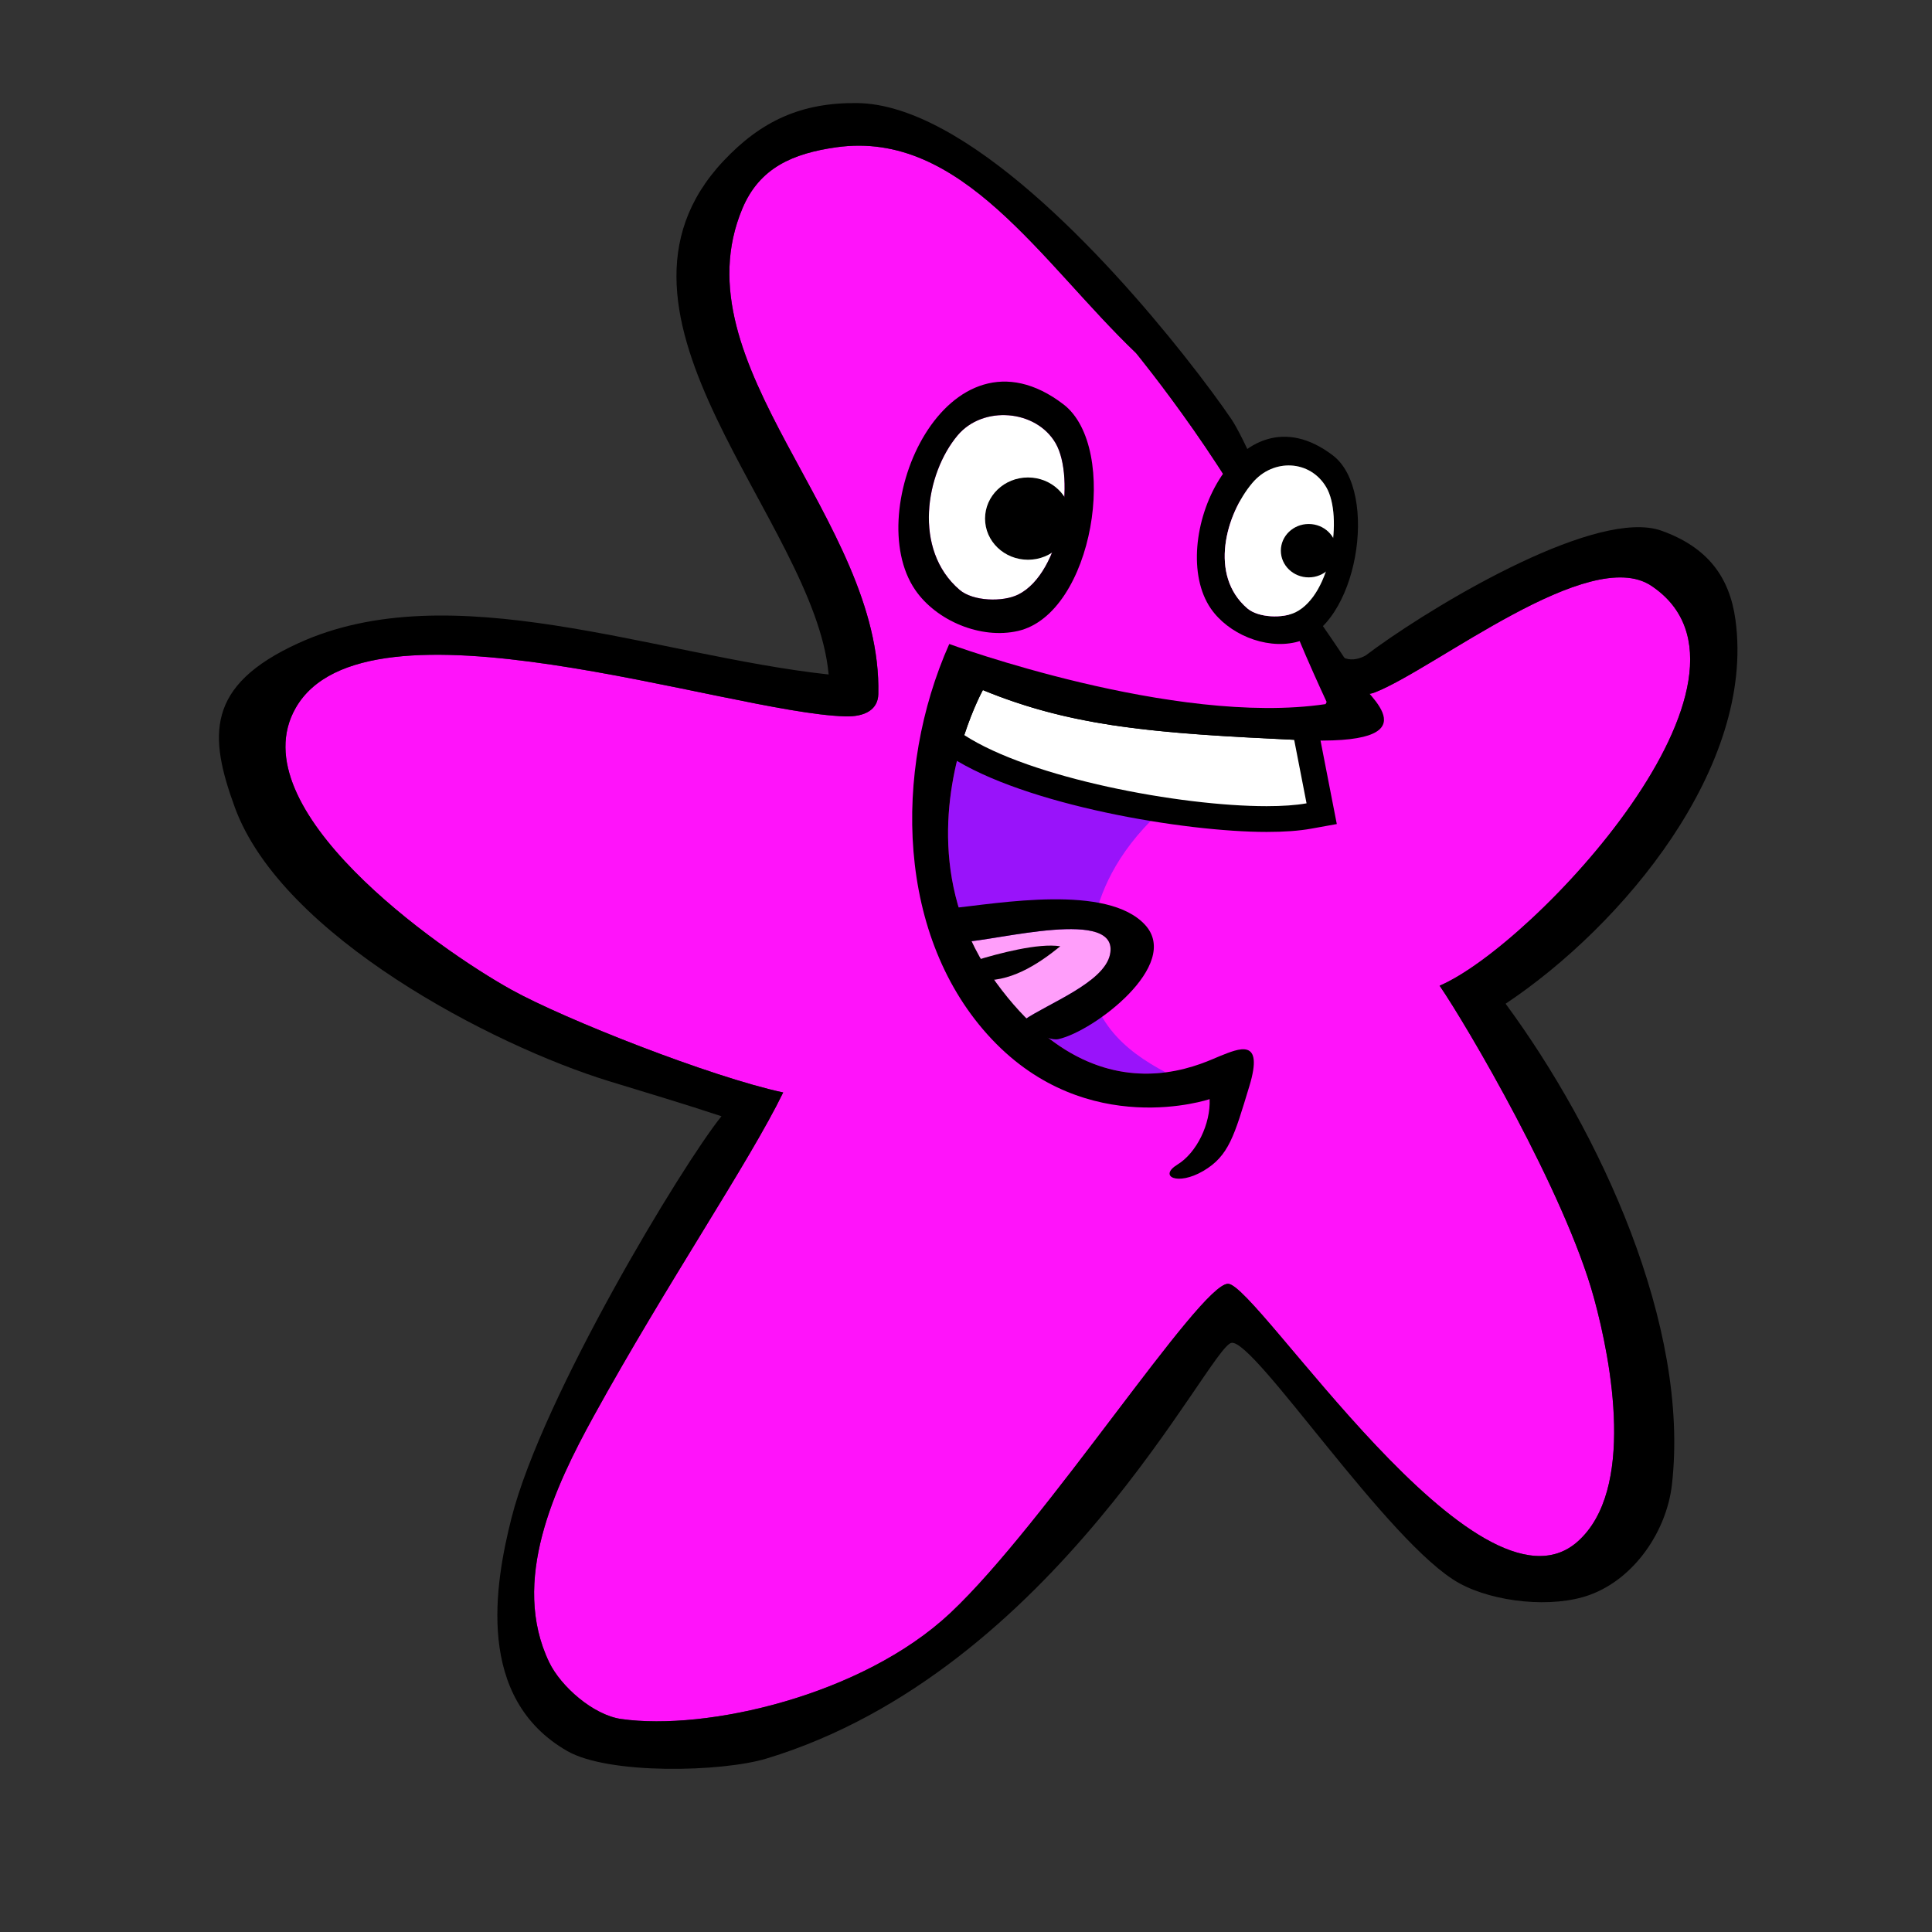 <svg version="1.1" id="starfish1-a" x="0px" y="0px" width="150px" height="150px" viewBox="0 0 150 150" enable-background="new 0 0 150 150" xml:space="preserve" xmlns="http://www.w3.org/2000/svg" xmlns:xlink="http://www.w3.org/1999/xlink">
  <rect x="0" y="0" width="150" height="150" fill="#333333" stroke="none"/>
  <g>
    <g id="Body">
      <path id="Fill" fill="#FF13FA" d="M88.206,27.417c-7.336-7.009-13.525-17.354-23.268-15.983c-3.385,0.477-5.962,1.594-7.289,4.735&#xD;&#xA;&#x9;&#x9;C52.506,28.353,68.521,40.32,68.193,53.896c-0.028,1.185-1.017,1.772-2.594,1.722c-9.163-0.284-37.228-10.187-42.649-0.638&#xD;&#xA;&#x9;&#x9;c-4.421,7.788,10.989,18.664,16.767,21.868c4.132,2.291,15.483,6.768,21.091,7.971c-2.614,5.385-9.046,14.842-14.704,25.117&#xD;&#xA;&#x9;&#x9;c-3.045,5.532-6.491,12.836-3.46,19.129c0.9,1.867,3.407,4.086,5.589,4.398c6.611,0.944,18.721-1.822,25.549-8.227&#xD;&#xA;&#x9;&#x9;c7.413-6.95,19.344-25.523,21.557-25.564c2.214-0.042,19.419,26.871,27.147,20.018c4.488-3.979,2.641-13.92,1.265-18.934&#xD;&#xA;&#x9;&#x9;c-2.258-8.214-9.892-21.182-11.978-24.227c7.3-3.118,26.922-24.067,16.433-31.05c-4.808-3.202-16.729,6.41-21.442,8.273&#xD;&#xA;&#x9;&#x9;c-0.265,0.104-0.508,0.14-0.74,0.147c-3.209,0.519-3.647-1.4-6.578-8.732C96.305,37.304,88.205,27.417,88.206,27.417L88.206,27.417&#xD;&#xA;&#x9;&#x9;z"/>
      <path id="Outline_2_" d="M134.742,48.132c-0.458-3.37-2.195-5.653-5.736-6.925c-4.913-1.764-16.972,5.354-22.15,9.075l0,0&#xD;&#xA;&#x9;&#x9;l-0.002,0.001c-0.299,0.216-0.569,0.417-0.82,0.607c-0.879,0.478-2.26,0.709-3.148-1.741c-0.41-1.131-1.393-3.594-2.521-6.296&#xD;&#xA;&#x9;&#x9;c-1.753-4.199-3.86-8.982-4.747-10.291c-0.736-1.086-2.036-2.878-3.729-5.011C85.885,19.98,74.929,8.094,66.544,8.002&#xD;&#xA;&#x9;&#x9;c-4.327-0.047-7.451,1.383-10.378,4.499c-11.282,12.009,7.122,27.946,8.168,39.866c-13.517-1.476-29.316-7.857-41.185-2.423&#xD;&#xA;&#x9;&#x9;c-7.185,3.29-6.95,7.19-4.913,12.751c3.66,9.989,20.019,18.463,28.997,21.231c2.924,0.9,5.882,1.774,8.782,2.739&#xD;&#xA;&#x9;&#x9;c-3.035,3.749-13.912,21.769-16.3,31.18c-1.31,5.162-2.814,14.009,4.325,18.104c3.223,1.85,12.004,1.637,15.483,0.581&#xD;&#xA;&#x9;&#x9;c22.398-6.802,34.323-31.927,36.083-32.27c1.759-0.342,12.213,15.656,17.699,18.664c2.731,1.498,7.25,1.945,10.109,0.907&#xD;&#xA;&#x9;&#x9;c3.523-1.275,5.982-5.001,6.391-8.542c1.424-12.383-5.623-27.472-12.91-37.36C125.988,71.869,136.285,59.54,134.742,48.132z&#xD;&#xA;&#x9;&#x9; M99.445,45.167c2.93,7.333,3.367,9.251,6.578,8.732c0.231-0.007,0.476-0.043,0.74-0.147c4.713-1.863,16.635-11.475,21.441-8.273&#xD;&#xA;&#x9;&#x9;c10.488,6.983-9.133,27.932-16.434,31.05c2.086,3.045,9.721,16.013,11.979,24.227c1.376,5.014,3.225,14.955-1.266,18.934&#xD;&#xA;&#x9;&#x9;c-7.729,6.854-24.934-20.06-27.146-20.018c-2.213,0.041-14.145,18.614-21.557,25.564c-6.828,6.404-18.938,9.171-25.549,8.227&#xD;&#xA;&#x9;&#x9;c-2.182-0.312-4.689-2.531-5.589-4.398c-3.031-6.293,0.415-13.597,3.46-19.129c5.658-10.275,12.09-19.732,14.704-25.117&#xD;&#xA;&#x9;&#x9;c-5.608-1.203-16.959-5.68-21.091-7.971c-5.778-3.204-21.188-14.08-16.767-21.868c5.421-9.549,33.486,0.354,42.649,0.638&#xD;&#xA;&#x9;&#x9;c1.577,0.05,2.566-0.537,2.594-1.722C68.52,40.32,52.505,28.353,57.648,16.169c1.327-3.141,3.904-4.258,7.289-4.735&#xD;&#xA;&#x9;&#x9;c9.743-1.371,15.932,8.974,23.268,15.983h-0.001C88.205,27.417,96.305,37.304,99.445,45.167z"/>
    </g>
    <g id="Mouth">
      <path id="Inside" fill="#9913FA" d="M74.867,57.073c-1.42,4.358-2.704,12.101,2.472,19.208c4.786,6.572,9.735,7.422,13.162,6.976&#xD;&#xA;&#x9;&#x9;c-3.178-1.687-6.196-4.139-6.054-9.132c0.59-2.734,0.492-10.092,14.271-16.772c-9.648-0.479-15.82-1.06-22.408-3.775&#xD;&#xA;&#x9;&#x9;C76.311,53.577,75.572,54.91,74.867,57.073z"/>
      <g id="Tongue">
        <path fill="#FF9EFA" d="M86.18,74.107c0.779-3.692-8.729-1.085-11.506-0.96c0.774,2.396,1.874,4.083,4.818,6.055&#xD;&#xA;&#x9;&#x9;&#x9;C81.363,77.907,85.719,76.299,86.18,74.107z"/>
        <path d="M88.909,71.811c-2.919-3.192-11.315-1.683-15.171-1.275c-0.175,0.94,0.301,1.752,0.599,2.614&#xD;&#xA;&#x9;&#x9;&#x9;c0.096,0.005,0.212,0.003,0.337-0.003c2.775-0.125,12.285-2.732,11.506,0.96c-0.461,2.192-4.814,3.8-6.688,5.095&#xD;&#xA;&#x9;&#x9;&#x9;c-0.078,0.054-0.159,0.108-0.229,0.161c0,0,1.906,1.537,2.924,1.311C84.936,80.059,91.74,74.907,88.909,71.811z"/>
        <path d="M82.322,73.469c-1.758,1.426-3.969,2.87-6.389,2.614c-0.146-0.468-0.522-1.082-0.135-1.53&#xD;&#xA;&#x9;&#x9;&#x9;C77.514,74.03,80.616,73.197,82.322,73.469z"/>
      </g>
      <g id="Teeth">
        <path fill="#FFFFFF" d="M98.342,63.59c-7.232,0-18.876-2.333-24.021-5.679l-0.644-0.419l0.238-0.729&#xD;&#xA;&#x9;&#x9;&#x9;c0.727-2.228,1.488-3.612,1.52-3.67l0.432-0.78l0.824,0.34c6.944,2.862,13.582,3.303,23.834,3.786l0.783,0.037l1.307,6.699&#xD;&#xA;&#x9;&#x9;&#x9;l-0.998,0.18C100.747,63.511,99.646,63.59,98.342,63.59L98.342,63.59z"/>
        <path d="M76.311,53.577c6.981,2.877,13.49,3.358,24.168,3.86l0.961,4.933c-0.826,0.149-1.881,0.221-3.098,0.221&#xD;&#xA;&#x9;&#x9;&#x9;c-6.715,0-18.34-2.178-23.475-5.518C75.572,54.91,76.311,53.577,76.311,53.577 M75.425,51.049l-0.864,1.56&#xD;&#xA;&#x9;&#x9;&#x9;c-0.034,0.061-0.839,1.526-1.596,3.844l-0.476,1.46l1.287,0.837c5.783,3.761,18.195,5.841,24.565,5.841&#xD;&#xA;&#x9;&#x9;&#x9;c1.362,0,2.524-0.084,3.452-0.252l1.996-0.36l-0.389-1.991l-0.961-4.933l-0.299-1.542l-1.57-0.074&#xD;&#xA;&#x9;&#x9;&#x9;c-10.145-0.477-16.706-0.912-23.5-3.711L75.425,51.049L75.425,51.049z"/>
      </g>
      <path id="Mouth_1_" d="M105.436,52.776c-0.59-1.123-3.519-5.359-4.213-6.228c-0.693-0.869-2.223-2.798-1.777-0.751&#xD;&#xA;&#x9;&#x9;S103,54.5,103,54.5l-0.083,0.167c-11.75,1.75-29.217-4.668-29.217-4.668c-4.392,9.885-4.117,22.835,3.315,30.698&#xD;&#xA;&#x9;&#x9;c7.434,7.861,16.9,4.638,16.9,4.638c0.083,1.917-1,4.166-2.5,5.083s0,1.667,2,0.5s2.417-2.75,3.583-6.583s-0.833-2.917-2.287-2.341&#xD;&#xA;&#x9;&#x9;c-0.556,0.22-2.094,0.988-4.212,1.264c-3.427,0.446-8.376-0.402-13.162-6.976c-5.176-7.108-3.893-14.851-2.472-19.208&#xD;&#xA;&#x9;&#x9;c0.706-2.163,1.444-3.496,1.444-3.496c6.588,2.716,12.76,3.296,22.408,3.775c0.575,0.028,1.158,0.057,1.76,0.085&#xD;&#xA;&#x9;&#x9;c0.121,0.006,0.235,0.011,0.357,0.017C111.732,57.963,106.023,53.899,105.436,52.776z"/>
    </g>
    <g id="R_Eye">
      <path id="Outline_1_" d="M103.49,35.363c-7.42-5.676-12.996,6.756-9.489,11.875c1.351,1.969,4.192,3.177,6.581,2.627&#xD;&#xA;&#x9;&#x9;C105.413,48.755,107.109,38.134,103.49,35.363z M100.598,47.533c-0.996,0.498-2.896,0.436-3.754-0.298&#xD;&#xA;&#x9;&#x9;c-3.002-2.569-1.673-7.3,0.385-9.739c1.625-1.929,4.5-1.797,5.75,0.345C104.277,40.065,103.378,46.148,100.598,47.533z"/>
      <path id="White_1_" fill="#FFFFFF" d="M97.229,37.496c-2.058,2.439-3.387,7.17-0.385,9.739c0.857,0.734,2.758,0.796,3.754,0.298&#xD;&#xA;&#x9;&#x9;c2.78-1.385,3.68-7.468,2.381-9.692C101.729,35.699,98.854,35.567,97.229,37.496z"/>
      <ellipse id="Pupil_1_" cx="101.607" cy="42.755" rx="2.162" ry="2.072"/>
    </g>
    <g id="L_Eye">
      <path id="White" fill="#FFFFFF" d="M74.354,33.796c-2.495,2.961-3.492,8.883,0.148,12c1.039,0.89,3.348,0.965,4.557,0.362&#xD;&#xA;&#x9;&#x9;c3.373-1.682,4.465-9.063,2.892-11.76C80.43,31.798,76.327,31.458,74.354,33.796z"/>
      <ellipse id="Pupil" cx="79.812" cy="40.264" rx="3.332" ry="3.193"/>
      <path id="Outline" d="M82.564,31.391c-9-6.888-15.767,8.197-11.509,14.408c1.636,2.39,5.085,3.855,7.984,3.188&#xD;&#xA;&#x9;&#x9;C84.9,47.639,86.959,34.752,82.564,31.391z M79.059,46.158c-1.209,0.603-3.518,0.528-4.557-0.362c-3.64-3.117-2.643-9.039-0.148-12&#xD;&#xA;&#x9;&#x9;c1.973-2.338,6.076-1.998,7.595,0.602C83.523,37.095,82.432,44.476,79.059,46.158z"/>
    </g>
  </g>
</svg>